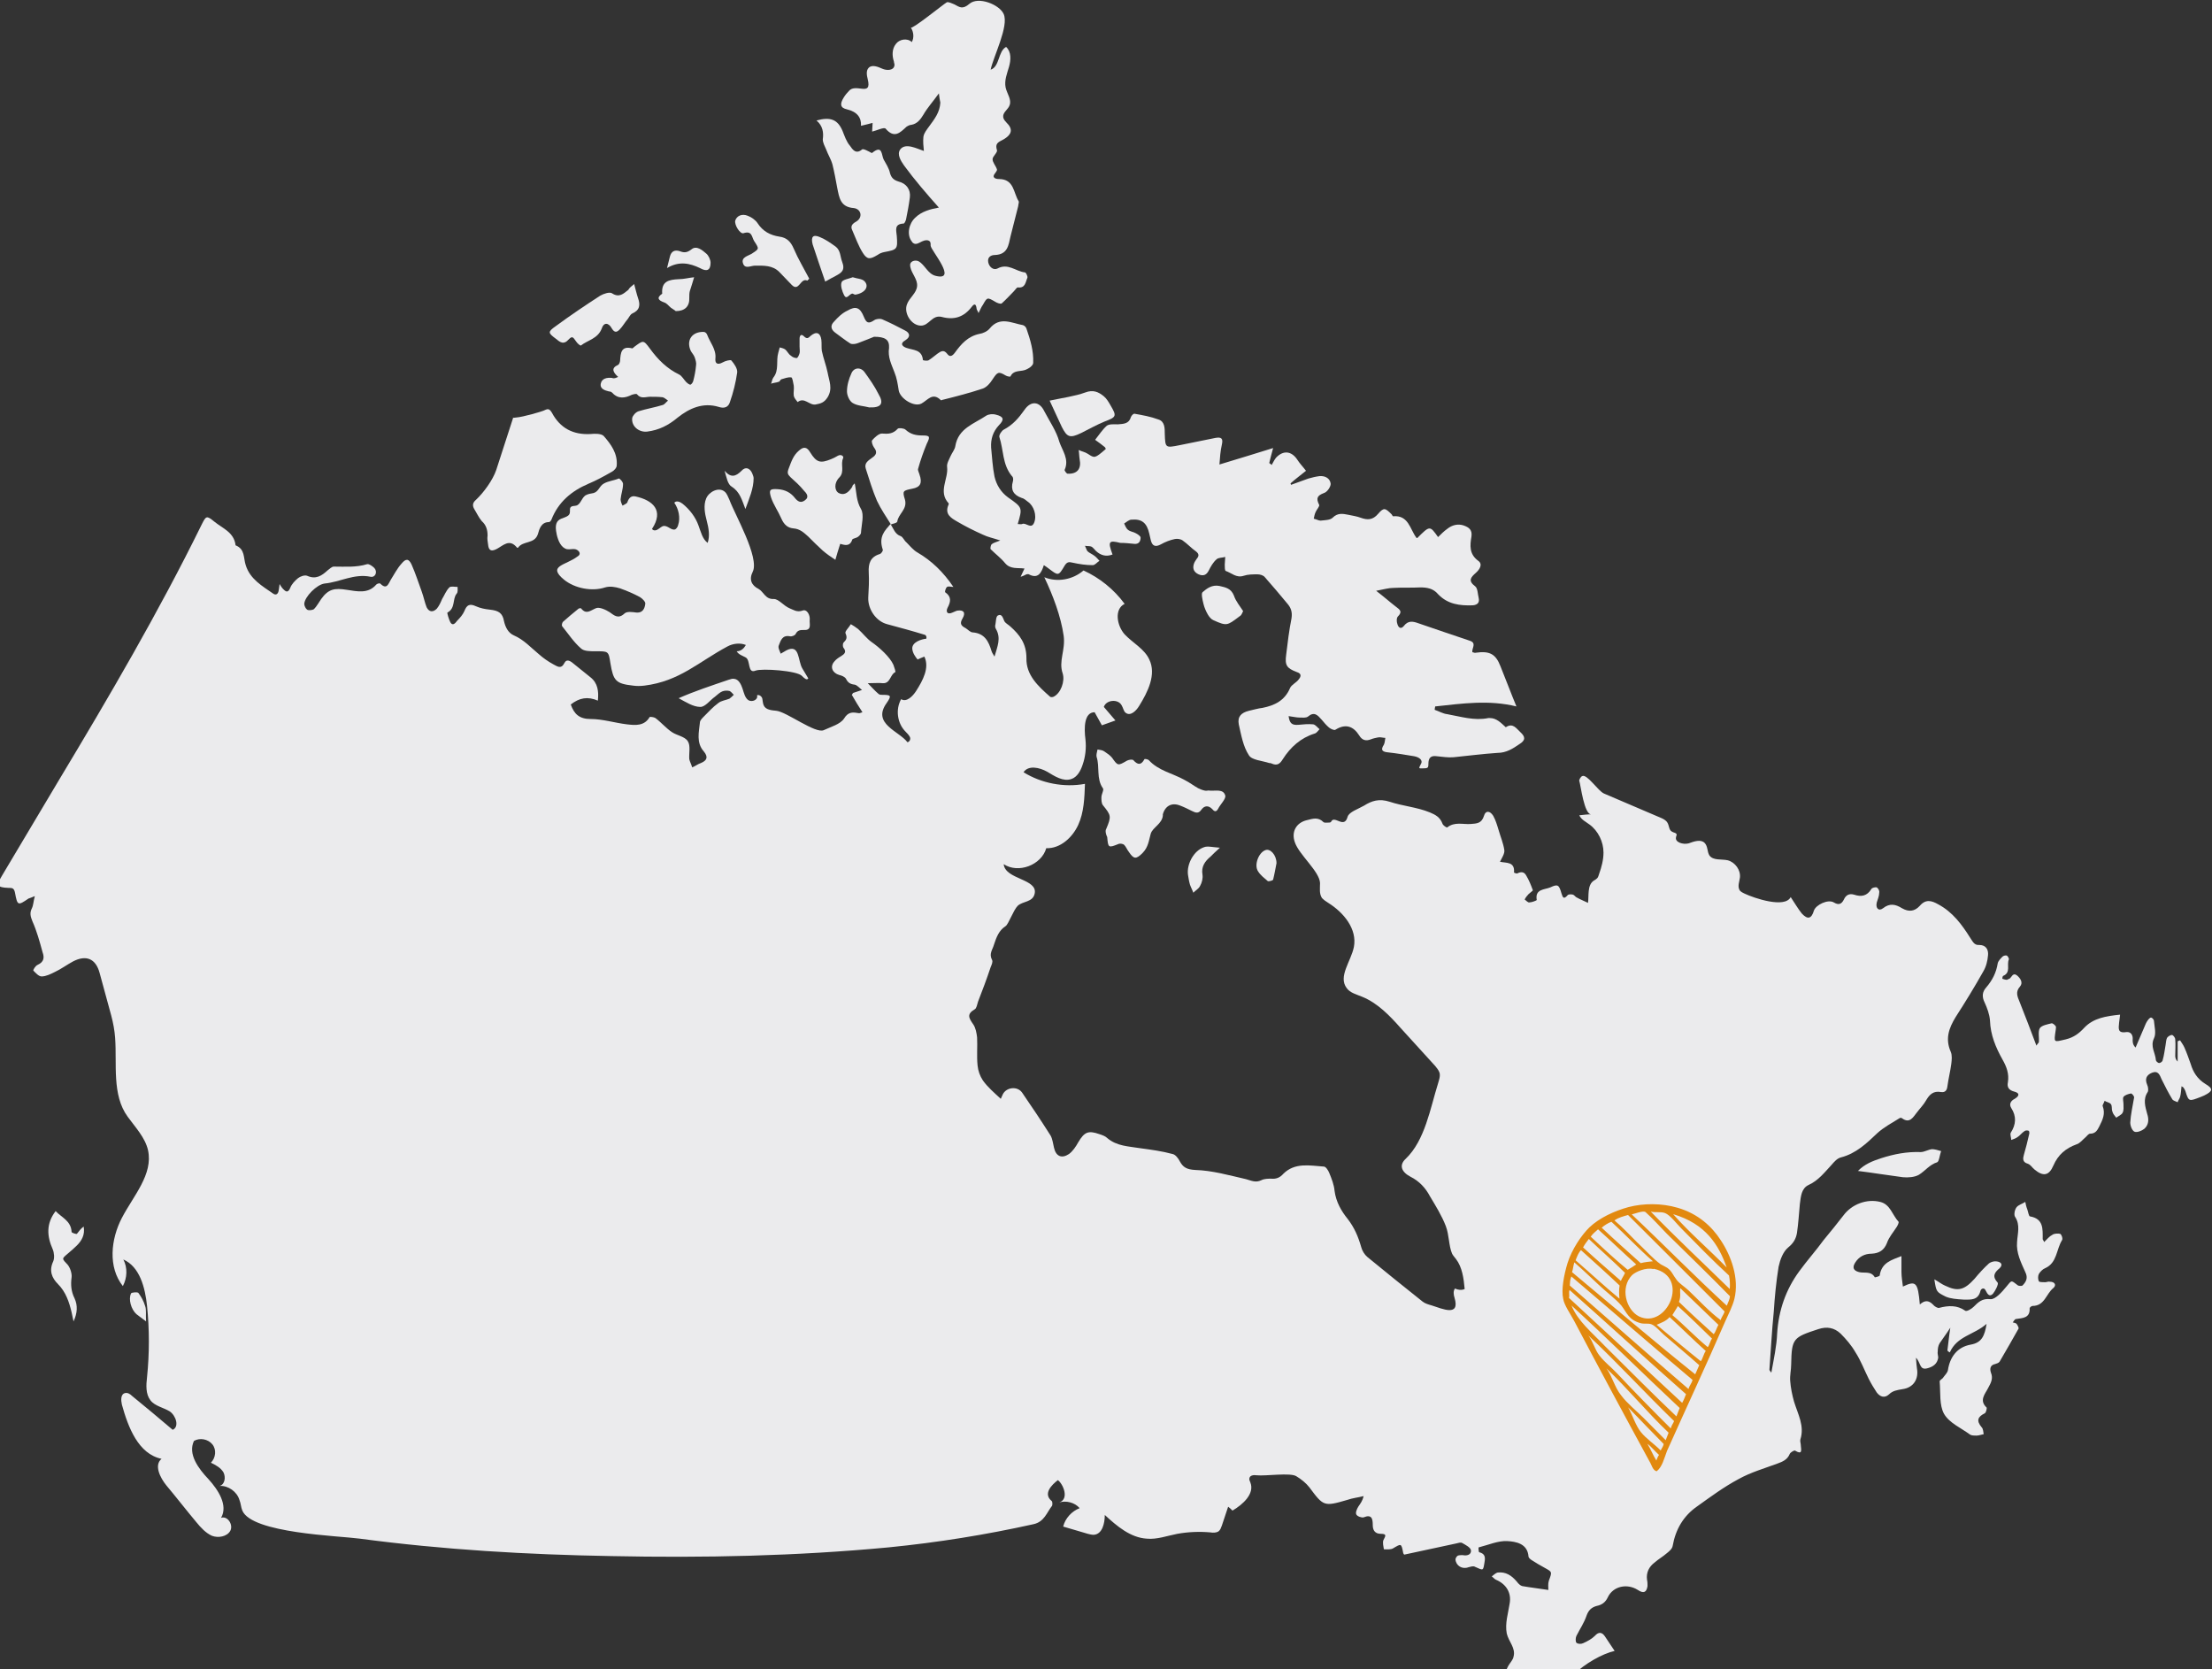 <svg width="603" height="455" viewBox="0 0 603 455" fill="none" xmlns="http://www.w3.org/2000/svg">
<rect x="0" y="0" width="603" height="455" fill="#333333" stroke="none"/>
<g clip-path="url(#clip0_1996_53004)">
<path d="M242.756 142.826C243.547 144.013 243.943 145.596 245.525 146.124C246.184 146.387 246.448 147.31 247.107 147.838C248.03 148.761 248.953 149.948 250.14 150.607C253.964 152.849 257.129 155.883 259.898 159.971C259.239 159.971 258.579 159.707 258.184 159.971C257.788 160.235 257.524 161.29 257.656 161.422C259.37 162.609 259.239 163.927 258.316 165.642C257.788 166.697 258.184 167.62 259.634 166.961C260.03 166.829 260.425 166.565 260.953 166.433C262.667 166.169 263.326 166.961 262.403 168.543C261.612 169.862 261.876 170.521 263.194 171.181C263.854 171.576 264.513 172.368 265.172 172.368C268.469 172.631 269.524 174.873 270.315 177.511C270.447 177.907 270.71 178.302 271.106 178.962C271.897 176.192 272.952 173.95 271.502 171.445C271.238 171.049 271.238 170.521 271.37 170.126C271.502 169.334 271.502 168.016 272.029 167.752C273.084 167.224 273.348 168.279 273.743 169.203C274.007 169.862 274.93 170.258 275.457 170.785C277.963 173.027 279.809 175.401 279.809 179.357C279.677 183.973 282.974 187.006 286.27 189.908C286.402 190.04 286.929 190.04 287.193 189.908C289.171 188.985 290.358 185.688 289.698 183.578C288.512 180.149 290.49 177.247 289.962 173.291C289.171 167.884 287.061 162.345 284.688 157.333C288.248 158.784 292.468 157.993 295.368 155.487C299.72 157.465 303.676 160.63 306.577 164.587C303.676 166.037 304.467 170.521 306.577 172.895C308.818 175.269 311.983 176.852 313.302 179.753C315.279 183.841 312.906 188.589 310.532 192.414C309.741 193.732 308.159 195.315 306.84 194.26C306.313 193.864 306.181 192.941 305.785 192.282C304.862 190.435 301.566 190.699 300.907 192.677C301.961 193.864 303.016 195.183 304.071 196.37C302.885 196.766 301.566 197.293 300.379 197.689C299.72 196.502 299.061 195.315 298.401 194.128C295.5 194.128 295.5 198.48 295.896 201.513C296.16 203.887 295.896 206.261 295.105 208.503C294.577 210.086 293.654 211.8 292.072 212.327C289.83 213.119 287.457 211.536 285.479 210.349C283.369 209.162 280.336 208.503 279.018 210.481C283.897 213.514 290.094 214.701 295.764 213.646C295.632 217.471 295.5 221.427 293.918 224.856C292.336 228.285 289.039 231.318 285.215 231.186C283.897 235.802 277.567 238.176 273.611 235.538C274.007 239.759 282.973 239.495 282.05 243.583C281.523 245.957 278.886 245.561 277.435 246.88C276.249 248.067 274.93 251.892 274.139 252.419C272.293 253.606 271.633 255.452 270.974 257.431C270.579 258.881 269.524 259.936 270.447 261.651C270.71 262.178 270.315 262.97 270.051 263.629C268.996 266.794 267.809 269.959 266.623 272.992C266.359 273.784 266.227 274.839 265.7 275.103C263.458 276.421 264.117 277.476 265.304 279.191C265.963 280.114 266.227 281.565 266.359 282.752C266.491 285.257 266.227 287.895 266.491 290.401C266.623 291.851 267.15 293.302 267.941 294.489C269.26 296.335 270.974 297.786 272.82 299.5C272.952 299.105 273.216 298.709 273.348 298.313C274.271 296.335 277.304 295.94 278.622 297.786C281.259 301.611 283.897 305.567 286.402 309.523C286.929 310.446 287.061 311.765 287.325 312.82C287.852 315.194 289.435 315.854 291.413 314.535C292.468 313.743 293.259 312.557 293.918 311.37C295.632 308.468 296.687 308.073 299.72 309.128C300.511 309.391 301.302 309.655 301.83 310.183C304.467 312.425 307.632 312.425 310.796 312.952C313.697 313.348 316.73 313.743 319.631 314.535C320.422 314.667 321.213 315.722 321.609 316.513C322.532 318.227 323.587 318.755 325.828 318.887C330.443 319.019 335.059 320.338 339.674 321.393C341.124 321.788 342.311 322.448 343.893 321.656C344.684 321.261 345.739 321.261 346.53 321.261C347.849 321.393 348.904 320.997 349.827 319.942C352.992 316.777 357.079 317.7 360.903 317.964C361.431 317.964 362.09 319.019 362.354 319.678C363.013 321.261 363.672 322.975 363.804 324.558C364.2 327.591 365.65 330.097 367.365 332.207C369.211 334.581 370.265 337.086 371.057 339.856C371.32 340.911 371.98 341.966 372.771 342.625C377.782 346.714 382.792 350.802 387.803 354.758C388.462 355.286 389.385 355.55 390.308 355.813C393.209 356.736 398.088 358.979 396.506 353.703C396.242 352.912 396.11 351.857 396.638 351.198C397.429 351.593 398.484 351.725 399.275 351.329C399.011 348.428 398.616 345.395 396.901 343.153C396.506 342.625 396.11 342.23 395.846 341.702C394.923 339.592 395.055 336.559 394.132 334.185C393.077 331.415 391.363 328.646 389.781 326.008C388.594 323.766 386.88 321.92 384.506 320.733C382.001 319.414 381.342 317.568 383.188 315.854C388.462 310.842 389.913 302.006 392.023 295.28C392.286 294.357 392.682 293.302 392.418 292.379C392.154 291.588 391.627 291.06 391.231 290.533C388.067 287.104 385.034 283.675 381.869 280.246C378.836 276.817 375.54 273.388 371.32 271.674C369.738 271.014 368.024 270.619 367.101 269.3C364.727 266.135 368.288 262.046 369.079 258.09C370.002 253.21 366.31 248.726 362.09 246.089C361.431 245.693 360.903 245.298 360.376 244.77C359.585 243.583 359.848 242.132 359.848 240.682C359.717 237.517 354.178 233.033 352.992 229.604C351.937 226.702 353.387 224.197 356.288 223.537C357.871 223.142 359.321 222.614 360.771 224.065C361.035 224.329 361.826 224.197 362.354 224.197C362.618 224.197 362.881 224.065 362.881 223.933C363.804 222.087 366.442 226.043 367.365 222.614C367.76 221.295 370.265 220.504 371.848 219.581C373.958 218.262 375.935 217.603 378.836 218.526C382.397 219.713 386.221 219.977 389.781 221.427C391.363 222.087 392.55 222.746 393.209 224.46C393.341 224.988 394.396 225.647 394.528 225.516C396.506 223.933 398.747 224.724 400.857 224.592C402.571 224.46 403.89 224.46 404.549 222.35C404.945 220.9 406.132 220.9 407.055 222.35C407.714 223.537 408.11 224.856 408.505 226.175C409.033 228.021 409.824 229.868 410.087 231.714C410.219 232.637 409.428 233.824 408.901 234.879C410.483 235.275 412.988 234.747 412.725 237.78C412.725 237.912 413.516 238.176 413.648 238.044C414.703 237.517 415.494 237.648 416.021 238.572C416.812 239.89 417.34 241.209 417.867 242.66C417.867 242.792 417.076 243.319 416.68 243.715C416.285 244.111 415.889 244.638 415.626 245.166C416.021 245.429 416.549 246.089 416.944 245.957C417.604 245.957 418.922 245.429 418.922 245.298C418.395 242.264 421.032 242.528 422.614 241.869C424.592 240.946 424.988 241.077 425.647 243.451C426.043 244.77 426.306 245.166 427.361 243.979C427.625 243.715 428.284 243.715 428.812 243.847C429.207 243.979 429.471 244.506 429.867 244.638C430.79 245.166 431.844 245.561 432.899 246.089C433.163 244.243 432.636 241.209 434.482 240.022C434.745 239.89 435.141 239.627 435.405 239.363C435.668 239.099 435.8 238.572 435.932 238.176C436.592 236.33 437.119 234.351 437.119 232.373C437.119 229.472 435.668 226.439 433.295 224.724C432.24 223.933 431.053 223.405 430.526 222.218C431.581 222.087 432.768 221.955 433.822 221.955C431.844 222.087 430.921 214.042 430.526 212.855C430.394 212.591 430.921 211.668 431.317 211.536C432.636 210.877 435.668 215.624 437.251 216.284C442.393 218.526 447.536 220.636 452.679 222.878C453.338 223.142 454.129 223.537 454.525 224.197C455.052 224.988 454.92 226.307 455.843 226.702C456.239 226.966 456.898 226.966 457.03 227.362C457.162 227.626 456.898 227.889 456.898 228.153C456.502 229.604 458.876 230.263 460.326 229.868C461.777 229.34 463.623 228.681 464.678 229.736C465.601 230.659 465.337 232.11 465.996 233.165C467.051 234.615 469.293 234.088 471.007 234.483C472.985 235.011 474.567 237.121 474.304 239.231C474.172 240.286 473.644 241.473 474.172 242.528C474.436 243.056 475.095 243.319 475.622 243.583C478.128 244.77 486.567 247.671 488.149 244.506C489.204 246.089 490.127 247.671 491.182 248.99C492.764 250.705 493.819 250.441 494.478 248.199C495.006 246.616 498.302 245.034 499.885 245.957C501.203 246.748 501.995 246.484 502.654 245.166C503.181 243.979 504.104 243.451 505.423 243.847C507.401 244.506 508.983 244.243 510.17 242.264C510.302 242.001 511.225 241.737 511.62 241.869C512.016 242.132 512.412 242.792 512.28 243.319C512.28 244.243 511.884 245.034 511.62 245.957C511.225 247.54 512.148 248.463 513.335 247.54C515.181 246.089 516.763 246.484 518.477 247.54C520.323 248.595 521.905 248.463 523.356 246.88C524.938 245.034 526.521 245.429 528.367 246.484C532.323 248.595 534.828 252.023 537.069 255.584C537.729 256.507 538.124 257.694 539.575 257.562C541.421 257.562 542.08 258.881 541.948 260.332C541.817 261.914 541.421 263.497 540.63 264.816C538.256 269.036 535.751 273.124 533.114 277.213C531.268 280.246 530.213 283.147 531.795 286.708C532.191 287.631 532.059 288.95 531.927 290.005C531.663 291.983 531.136 294.093 530.872 296.072C530.74 297.258 530.213 297.786 529.158 297.654C527.048 297.258 525.993 298.313 525.07 299.896C524.411 301.083 523.356 302.138 522.565 303.193C521.51 304.512 520.587 306.358 518.477 304.776C518.345 304.644 517.95 304.644 517.818 304.776C515.708 306.094 513.466 307.281 511.752 308.864C508.851 311.633 505.95 314.403 501.863 315.458C500.808 315.722 500.017 316.645 499.225 317.568C497.379 319.546 495.665 321.788 493.028 322.975C491.05 323.898 490.918 326.14 490.654 328.118C490.391 330.756 490.259 333.394 489.863 336.031C489.6 337.614 488.94 338.801 487.49 339.988C486.039 341.175 485.248 343.417 484.853 345.263C484.193 349.351 483.798 353.44 483.534 357.528C483.007 362.803 482.743 368.078 482.347 373.353C482.347 373.485 482.611 373.749 482.875 374.145C483.534 370.452 484.325 366.891 484.457 363.462C484.853 357.132 486.831 351.461 490.523 346.45C492.632 343.548 495.006 340.911 497.116 338.009C498.962 335.768 500.808 333.526 502.522 331.284C504.764 328.25 508.851 326.668 512.543 327.591C515.312 328.25 515.84 331.152 517.554 332.998C517.686 333.262 517.29 334.053 517.027 334.449C516.104 335.899 514.917 337.218 514.389 338.801C513.598 340.779 512.28 341.57 510.302 341.702C508.324 341.702 506.741 342.493 505.687 344.208C504.895 345.527 505.291 346.318 506.741 346.714C508.192 347.109 510.038 346.318 511.093 348.164C511.093 348.164 512.412 347.901 512.412 347.637C512.939 344.076 515.708 343.417 518.345 342.362C518.345 343.812 518.345 345.263 518.345 346.714C518.345 348.032 518.609 349.483 518.741 350.67C522.301 348.956 522.829 349.483 523.356 355.55C524.675 354.363 525.729 354.363 526.916 355.55C527.312 356.077 528.235 356.605 528.63 356.473C531.136 355.813 533.509 355.681 535.751 357.264C536.146 357.528 537.465 356.737 537.993 356.209C539.311 354.89 540.366 353.835 542.608 354.099C543.926 354.231 545.772 352.121 546.959 350.67C548.41 348.956 548.146 348.824 549.992 350.274C550.256 350.538 551.047 350.538 551.31 350.406C552.365 349.351 552.893 348.296 552.102 346.714C550.915 344.076 549.596 341.438 549.86 338.537C549.992 336.163 550.783 333.921 549.333 331.679C548.937 331.152 549.201 329.701 549.728 329.042C550.256 328.382 551.311 328.118 552.102 327.591C552.234 328.25 552.365 328.91 552.629 329.569C552.893 330.229 553.025 331.547 553.42 331.547C557.112 332.207 556.849 334.976 556.849 337.746C556.849 337.878 557.112 338.141 557.244 338.537C558.035 337.746 558.695 336.954 559.486 336.559C560.013 336.163 561.068 336.163 561.596 336.295C561.991 336.427 562.387 337.614 562.123 338.009C560.541 340.515 560.804 344.208 557.508 345.659C556.849 345.922 556.189 346.582 555.794 347.241C555.53 347.769 555.53 348.692 555.794 349.219C555.926 349.483 556.849 349.483 557.508 349.483C557.904 349.483 558.431 349.219 558.827 349.351C560.145 349.351 560.673 350.274 559.75 351.066C557.772 352.648 557.376 355.945 554.08 355.945C553.816 355.945 553.288 356.341 553.288 356.605C553.42 359.242 551.442 359.242 549.596 359.506C549.201 359.506 548.937 360.165 548.673 360.429C549.069 360.561 549.464 360.561 549.728 360.825C549.992 361.22 550.387 361.88 550.256 362.144C548.541 365.177 546.827 368.21 545.113 371.111C544.849 371.507 544.322 371.639 543.926 371.771C542.608 372.035 542.344 372.958 542.74 374.145C543.399 375.727 542.74 376.914 541.948 378.365C541.157 379.947 539.443 381.662 541.553 383.64C541.685 383.772 541.421 385.091 541.025 385.223C539.179 386.146 538.652 387.201 540.234 389.047C540.63 389.443 540.63 390.234 540.762 390.894C540.102 391.025 539.443 391.289 538.784 391.289C538.256 391.289 537.465 391.289 537.069 391.025C534.564 389.179 531.399 387.86 529.949 385.355C528.63 382.981 529.026 379.552 528.762 376.519C528.762 376.123 529.553 375.859 529.817 375.332C530.213 374.804 530.872 374.145 531.004 373.485C531.531 369.925 533.509 367.155 537.201 366.496C540.234 365.968 541.025 364.122 541.553 360.825C538.124 363.858 533.509 364.122 531.531 368.606C531.268 368.474 531.004 368.342 530.872 368.078C531.136 366.232 531.268 364.386 531.663 361.88C530.476 363.726 529.553 364.913 528.762 366.1C528.367 366.759 528.235 367.551 528.235 368.342C528.103 368.869 528.367 369.529 528.367 370.056C528.103 371.771 526.916 372.562 525.334 372.958C523.224 373.485 523.62 371.375 522.301 370.056C522.433 371.507 522.433 372.167 522.565 372.958C523.092 375.859 521.642 378.233 518.609 378.629C517.158 378.892 515.972 379.024 514.917 380.079C513.73 381.134 512.543 380.739 511.62 379.552C510.829 378.365 510.038 377.046 509.379 375.727C508.192 373.353 507.269 370.848 505.818 368.606C504.764 366.759 503.313 365.045 501.731 363.462C500.017 361.88 498.039 361.484 495.665 362.276C488.808 364.517 488.413 364.781 488.281 371.903C488.281 373.353 487.885 374.936 488.017 376.387C488.149 378.233 488.545 380.211 489.072 382.058C490.127 385.486 491.973 388.652 490.786 392.344C490.654 392.872 490.918 393.399 490.918 394.059C491.05 395.377 491.314 396.564 489.336 395.377C489.072 395.246 488.017 395.905 487.885 396.301C487.226 397.883 485.907 398.411 484.457 398.938C480.897 400.257 477.205 401.312 473.908 403.158C469.952 405.269 466.392 407.906 462.7 410.544C458.876 413.181 456.766 416.874 455.975 421.358C455.843 422.149 455.052 422.809 454.393 423.336C453.338 424.259 452.151 424.919 451.096 425.842C449.514 427.029 448.723 428.611 448.986 430.59C449.118 431.117 449.118 431.776 449.118 432.304C448.855 434.018 448.063 434.414 446.481 433.359C443.58 431.513 439.756 432.304 438.306 435.337C437.646 436.788 436.592 437.447 435.273 437.711C433.822 438.107 433.031 438.898 432.504 440.349C431.844 442.327 430.658 444.041 429.735 445.888C429.471 446.415 429.471 447.47 429.735 447.734C430.13 448.13 431.053 448.13 431.581 447.866C432.767 447.338 433.954 446.679 434.745 445.888C435.8 444.701 436.723 444.833 437.515 446.02C438.438 447.338 439.229 448.657 440.152 449.976C436.723 450.767 432.108 453.405 428.944 456.438C429.339 456.702 429.735 456.834 430.13 457.098C430.658 457.493 431.317 457.889 431.844 458.284C431.185 458.68 430.526 459.208 429.735 459.339C427.757 459.471 425.779 459.471 423.933 459.339C422.614 459.208 421.823 459.735 421.164 460.79C420.241 462.241 419.054 463.428 417.999 464.878C417.34 465.802 417.076 466.593 415.362 466.461C413.648 466.329 413.252 467.78 414.703 469.23C415.494 470.154 415.362 470.549 414.439 471.077C412.197 472.396 409.956 471.209 407.714 470.945C407.45 470.945 407.187 469.89 407.318 469.494C407.582 468.835 408.11 468.175 408.637 467.78C409.56 467.252 410.747 466.989 411.538 466.329C412.065 465.934 412.065 465.01 411.011 464.878C407.187 464.747 410.087 455.515 411.406 453.669C411.802 453.009 412.461 452.35 412.593 451.559C413.252 449.185 411.274 447.47 410.747 445.228C410.219 442.459 411.142 439.689 411.538 437.052C412.065 434.15 410.615 431.776 407.846 430.59C407.45 430.458 407.055 429.93 406.659 429.666C407.187 429.271 407.714 428.743 408.241 428.611C410.483 428.348 412.065 429.403 413.516 431.117C413.911 431.645 414.439 432.172 414.966 432.304C417.208 432.7 419.581 432.963 422.087 433.359C422.087 432.7 421.955 431.645 422.219 430.853C423.142 428.348 423.142 428.479 421.032 427.293C419.845 426.633 418.658 425.974 417.472 425.182C417.076 424.919 416.68 424.523 416.68 424.259C416.417 420.699 413.252 420.171 410.879 420.039C408.373 419.907 405.736 421.094 403.099 421.754C402.967 421.754 403.099 423.072 403.231 423.072C404.813 423.468 404.945 424.391 404.681 425.842C404.286 428.216 404.417 428.084 402.044 427.029C401.648 426.765 400.857 427.029 400.33 427.161C398.616 427.82 396.901 426.765 396.769 425.051C396.769 424.655 397.165 424.127 397.429 423.996C397.824 423.864 398.352 423.864 398.747 423.864C399.934 424.127 401.121 423.732 400.989 422.545C400.857 421.754 399.539 421.094 398.616 420.567C398.22 420.303 397.429 420.567 396.901 420.699C392.154 421.754 387.539 422.677 382.792 423.732C382.792 423.732 382.66 423.6 382.529 423.336C382.001 420.567 382.001 420.699 379.759 422.017C379.1 422.413 378.045 422.281 377.254 422.281C377.122 421.49 376.859 420.435 377.122 419.775C377.65 418.72 378.177 418.061 376.463 418.061C374.749 418.061 374.221 417.006 374.221 415.687C374.221 413.973 373.958 412.654 371.716 413.577C371.188 413.709 370.002 413.313 369.738 412.786C369.474 412.258 369.87 411.335 370.265 410.676C370.793 409.884 371.452 409.093 371.716 407.774C370.265 408.17 368.683 408.302 367.233 408.829C360.903 410.676 360.771 410.544 356.948 405.4C356.024 404.213 354.706 403.158 353.387 402.367C351.805 401.312 344.948 402.367 342.575 402.103C341.783 401.971 340.729 402.103 340.597 402.895C340.465 403.29 340.729 403.686 340.86 404.082C342.047 407.115 338.883 410.016 335.982 411.731C335.586 411.335 335.19 410.939 334.795 410.676C334.267 412.39 333.608 414.104 333.081 415.819C332.817 416.478 332.685 417.006 332.158 417.401C331.498 417.797 330.707 417.797 329.916 417.665C326.883 417.402 323.85 417.533 320.949 418.061C318.18 418.588 315.411 419.643 312.642 419.38C308.159 419.116 304.467 415.951 301.17 412.918C301.17 415.16 300.511 418.193 298.138 418.325C297.61 418.325 297.083 418.193 296.555 418.061C294.314 417.401 292.072 416.742 289.83 416.083C290.358 413.841 292.204 411.863 294.314 411.071C292.995 409.489 290.621 408.961 288.775 409.489C291.544 408.566 289.83 404.477 288.38 403.422C286.666 404.741 284.292 407.115 286.666 409.093C286.929 409.225 286.929 410.148 286.797 410.412C285.347 412.258 284.688 414.764 281.787 415.423C268.733 418.325 255.546 420.435 242.228 421.754C217.043 424.127 191.858 424.655 166.672 424.127C143.728 423.732 120.916 422.413 98.105 419.38C92.303 418.588 68.7 417.929 66.062 411.731C65.667 410.807 65.667 409.752 65.271 408.829C64.612 406.587 62.238 404.873 59.865 405.005C61.315 404.609 61.579 402.631 60.92 401.312C60.129 399.993 58.81 399.334 57.491 398.674C58.81 397.356 59.074 395.114 57.887 393.663C56.7 392.212 54.459 391.817 52.876 392.74C51.162 396.301 54.063 400.257 56.832 403.158C59.469 406.06 62.238 410.28 60.26 413.709C61.975 413.049 63.689 415.555 62.766 417.27C61.843 418.852 59.469 419.248 57.755 418.588C56.041 417.797 54.722 416.346 53.535 414.896C50.766 411.599 48.129 408.17 45.36 404.873C43.646 402.763 41.932 399.334 44.041 397.619C37.712 396.301 34.943 389.047 33.229 382.849C32.965 381.662 32.833 379.947 34.152 379.684C34.811 379.552 35.471 379.947 35.998 380.475C39.69 383.508 43.382 386.541 47.074 389.707C48.92 388.915 47.997 385.882 46.283 384.695C44.569 383.64 42.196 383.244 41.009 381.662C39.69 379.947 39.822 377.574 40.086 375.332C40.745 368.87 40.745 362.407 40.086 355.945C39.558 350.934 38.108 345.263 33.624 343.285C34.811 345.527 34.679 348.296 33.493 350.538C29.405 345.395 30.196 337.746 33.229 331.943C36.394 325.876 41.8 320.074 40.349 313.48C39.558 310.051 36.921 307.281 34.811 304.38C30.46 298.445 31.91 290.005 31.383 282.883C31.251 280.905 30.855 278.795 30.328 276.817C29.273 272.861 28.218 269.036 27.163 265.212C26.108 261.255 23.471 260.2 19.911 262.046C18.197 262.97 16.614 264.156 14.9 264.948C13.845 265.475 12.527 266.135 11.34 266.135C10.549 266.135 9.758 265.212 9.098 264.552C8.967 264.42 9.626 263.233 10.285 262.97C11.999 262.178 12.131 260.991 11.604 259.541C10.813 256.639 10.021 253.738 8.835 251.1C8.307 249.781 8.044 248.858 8.703 247.54C9.098 246.748 9.098 245.693 9.494 244.243C8.571 244.638 8.175 244.77 7.78 244.902C4.879 246.88 4.747 246.88 4.088 243.319C3.824 242.001 3.297 242.001 2.242 242.001C-0.791 241.869 -1.055 241.341 0.527 238.704C5.67 229.999 10.944 221.295 16.087 212.591C29.801 189.776 43.25 166.829 54.986 142.958C56.173 140.585 56.305 140.453 58.414 142.167C60.656 144.013 63.821 145.068 64.216 148.629C66.853 149.684 66.326 152.058 66.985 154.036C68.172 157.861 71.469 159.707 74.501 161.817C75.293 162.345 75.82 161.817 75.952 161.026C76.084 160.498 76.084 159.971 76.216 159.18C76.611 159.839 76.875 160.235 77.139 160.498C77.798 161.158 78.457 161.817 79.117 160.235C79.512 159.18 80.435 158.256 81.226 157.597C81.886 157.07 83.072 156.674 83.732 156.938C86.105 157.993 87.688 156.938 89.27 155.487C89.797 155.091 90.457 154.432 90.984 154.432C94.017 154.432 97.05 154.696 100.082 153.773C100.61 153.641 101.533 154.3 102.06 154.828C102.983 155.883 102.324 157.465 101.005 157.201C96.522 156.278 92.698 158.652 88.479 159.048C86.369 159.312 83.072 162.609 82.941 164.587C82.941 165.114 83.336 165.906 83.732 166.169C84.127 166.433 85.182 166.301 85.578 166.037C86.369 165.246 86.896 164.191 87.556 163.268C89.534 160.498 91.248 160.235 94.544 160.762C97.313 161.158 100.346 161.949 102.588 159.312C102.852 159.048 103.511 158.916 103.643 159.048C105.489 160.894 105.884 159.048 106.544 157.993C107.467 156.542 108.258 154.959 109.445 153.641C110.631 152.19 111.422 152.19 112.214 153.904C113.269 156.278 114.06 158.784 114.983 161.29C115.51 162.74 115.774 164.191 116.301 165.51C116.961 166.829 118.016 166.961 119.07 165.906C119.73 165.114 120.125 164.191 120.521 163.268C121.18 162.213 121.576 161.026 122.499 160.103C122.894 159.707 123.949 159.971 124.74 159.971C124.74 160.63 124.872 161.422 124.477 161.817C123.29 163.268 124.213 165.774 121.971 166.961C121.839 167.092 122.367 168.807 122.762 169.598C123.422 170.785 124.213 169.73 124.609 169.203C125.4 168.411 126.191 167.488 126.586 166.565C127.246 164.851 128.037 164.455 129.751 165.246C130.938 165.774 132.256 166.037 133.575 166.169C135.949 166.433 137.003 167.092 137.399 169.334C137.795 171.049 138.586 172.5 140.036 173.159C142.805 174.346 144.651 176.456 146.893 178.302C148.08 179.357 149.398 180.281 150.849 181.072C151.904 181.599 152.959 182.522 153.882 180.676C154.409 179.621 155.332 180.017 156.255 180.808C157.838 182.127 159.42 183.314 161.002 184.633C162.98 186.215 163.244 188.457 162.98 190.963C160.211 189.776 157.969 190.172 155.596 192.018C156.519 194.655 157.969 195.974 161.002 195.974C164.299 195.974 167.595 197.029 170.892 197.425C173.133 197.689 175.639 197.952 177.089 195.447C177.221 195.315 178.276 195.447 178.672 195.711C180.254 196.897 181.572 198.48 183.155 199.535C184.473 200.458 186.715 200.722 187.506 202.041C188.297 203.228 187.77 205.338 187.902 206.92C188.034 207.58 188.429 208.239 188.693 209.162C189.616 208.767 190.275 208.239 191.066 207.975C192.649 207.316 193.176 206.393 191.858 204.81C189.748 202.436 190.539 199.535 190.803 196.897C190.803 196.37 191.462 195.711 191.858 195.315C193.176 193.996 194.363 192.677 195.813 191.622C196.605 190.963 197.923 190.831 198.846 190.435C199.242 190.172 199.637 189.776 200.033 189.38C199.637 188.985 199.242 188.457 198.846 188.325C198.187 188.193 197.528 188.193 196.868 188.457C196.209 188.721 195.55 189.38 194.89 189.908C193.572 190.831 192.253 192.677 190.935 192.677C188.957 192.677 186.979 191.358 185.001 190.303C189.484 188.325 193.967 186.875 198.583 185.292C199.11 185.16 199.637 184.896 200.165 185.028C201.352 185.16 202.011 186.479 202.406 187.666C202.802 188.853 203.066 190.172 203.989 190.831C205.044 191.49 206.758 190.699 206.362 189.512C206.89 189.248 207.681 189.776 207.813 190.435C207.945 191.095 207.945 191.754 208.208 192.282C208.736 193.469 210.318 193.6 211.637 193.732C214.406 193.996 222.317 200.063 224.559 199.008C226.537 198.084 229.042 197.425 230.097 195.842C231.284 193.864 232.603 194.128 234.185 194.392C234.449 194.392 234.581 194.26 235.108 194.128C234.053 192.545 233.13 190.963 232.207 189.38C232.471 189.117 232.471 188.853 232.603 188.853C233.394 188.589 234.185 188.325 234.976 188.061C234.317 187.534 233.658 186.743 232.998 186.611C231.811 186.479 231.152 186.083 230.625 185.028C230.361 184.501 229.438 184.105 228.779 183.973C226.933 183.446 226.141 181.731 227.46 180.281C227.988 179.621 228.647 179.225 229.306 178.83C230.097 178.302 230.888 177.775 229.965 176.588C229.702 176.324 229.702 175.401 229.965 175.137C230.757 174.346 231.02 173.818 230.493 172.631C230.229 172.104 231.416 171.049 231.943 170.126C232.603 170.521 233.262 170.917 233.921 171.445C235.24 172.631 236.295 174.082 237.613 175.005C239.723 176.456 242.624 179.094 243.547 181.204C243.811 181.863 244.206 183.182 244.075 183.182C242.624 183.841 242.756 186.347 240.646 186.215C239.591 186.083 238.405 186.215 236.558 186.215C237.745 187.402 238.536 188.325 239.328 188.985C239.591 189.248 239.855 189.38 240.251 189.38C242.888 189.38 243.152 189.512 241.701 191.622C237.613 197.293 245.129 199.271 247.371 202.305C248.03 202.173 248.294 201.381 248.03 200.854C247.767 200.326 247.239 199.799 246.844 199.403C244.602 197.161 244.075 193.337 245.657 190.567C247.107 191.49 248.822 189.776 249.745 188.325C251.591 185.424 253.437 181.995 251.986 178.962C251.327 179.225 250.668 179.489 250.14 179.753C249.481 178.962 248.822 178.039 248.69 176.852C248.558 175.005 251.195 174.214 252.514 174.082C252.646 173.687 252.514 173.159 252.118 173.027C248.69 171.972 245.261 171.049 241.833 170.126C238.8 169.334 236.558 166.037 236.69 162.872C236.822 160.63 236.954 158.257 236.822 156.015C236.69 153.641 237.218 151.794 239.855 151.003C240.251 150.871 240.778 150.08 240.646 149.816C239.459 146.255 241.174 144.673 242.756 142.826Z" fill="#EBEBED"/>
<path d="M303.28 151.135C301.566 151.794 300.115 151.399 298.797 150.212C298.401 149.816 298.006 149.289 297.61 149.025C297.083 148.761 296.423 148.893 295.764 148.761C296.028 149.289 296.16 149.816 296.423 150.212C296.951 150.739 297.742 151.003 298.401 151.531C298.929 151.926 299.324 152.454 299.72 152.85C299.061 153.245 298.533 154.036 297.874 154.036C296.028 154.036 294.314 153.773 292.468 153.377C291.413 153.113 290.885 153.113 290.226 154.168C288.512 157.07 288.512 156.938 285.874 154.96C285.479 154.696 285.215 154.432 284.556 154.036C283.897 156.147 282.974 157.861 280.468 156.542C280.336 156.41 279.941 156.542 279.809 156.542C279.281 156.806 278.754 157.07 278.227 157.202C278.49 156.542 278.886 155.883 279.281 154.96C277.435 154.696 275.457 155.223 274.007 153.509C272.82 152.058 271.37 151.003 270.051 149.684C269.919 149.552 270.051 148.629 270.315 148.366C270.71 147.97 271.37 147.838 272.688 147.311C270.71 146.651 269.26 146.387 267.941 145.728C265.568 144.673 263.194 143.486 260.953 142.167C259.37 141.244 257.393 140.189 258.579 137.551C258.579 137.42 258.711 137.288 258.579 137.156C255.678 133.991 258.579 130.562 258.184 127.265C258.052 126.342 258.711 125.287 259.107 124.363C259.502 123.44 260.293 122.517 260.425 121.594C261.216 116.714 265.568 115.527 268.864 113.285C269.524 112.89 270.579 112.758 271.502 113.022C273.611 113.549 273.875 114.34 272.293 115.923C270.71 117.637 270.051 119.616 270.183 121.989C270.447 124.627 270.579 127.265 271.106 129.902C271.633 132.144 272.82 134.122 274.798 135.573C278.754 138.343 278.754 138.343 277.435 142.827C277.831 142.827 278.358 142.958 278.622 142.827C279.677 142.299 281.127 144.409 281.919 142.431C282.71 140.453 281.787 137.815 280.204 136.76C279.677 136.364 279.15 135.837 278.49 135.705C276.249 134.914 275.457 133.463 276.117 131.221C276.249 130.825 276.249 130.034 275.853 129.77C273.216 126.605 273.611 122.649 272.425 119.088C272.293 118.561 273.084 117.374 273.611 117.11C276.117 115.791 277.699 113.945 279.281 111.703C280.996 109.197 283.369 109.329 284.688 112.098C286.138 114.868 287.984 117.506 288.775 120.407C289.567 122.781 291.544 125.155 290.226 128.056C290.094 128.188 290.753 129.111 291.017 129.111C293.654 129.243 294.841 127.792 294.314 125.155C294.182 124.363 294.182 123.44 294.05 122.649C294.841 123.045 295.764 123.176 296.555 123.704C298.401 124.891 298.401 125.023 301.434 122.385C301.434 122.253 301.302 121.989 301.17 121.858C300.379 121.198 299.456 120.539 298.533 119.879C299.588 118.561 300.511 117.11 301.698 116.055C302.357 115.527 303.676 115.659 304.731 115.659C306.313 115.527 307.763 115.527 308.291 113.681C308.423 113.285 308.95 112.758 309.214 112.758C311.455 113.153 313.697 113.549 315.807 114.34C317.521 114.868 317.521 116.714 317.521 118.165C317.653 122.121 317.653 122.121 321.609 121.33C324.905 120.671 328.202 120.011 331.366 119.352C332.949 119.088 333.476 119.484 333.081 121.198C332.685 122.913 332.553 124.759 332.421 126.605C337.3 125.155 341.915 123.704 347.058 122.121C346.531 123.968 346.267 125.155 346.003 126.21C346.267 126.342 346.53 126.605 346.662 126.737C347.058 126.078 347.322 125.418 347.849 124.759C349.827 122.649 352.069 122.913 353.651 125.286C354.31 126.342 355.233 127.265 356.024 128.32C354.574 129.507 353.124 130.562 351.805 131.749C351.805 131.881 351.937 132.012 351.937 132.144C353.519 131.617 355.101 130.957 356.684 130.43C357.607 130.166 358.662 129.902 359.717 129.77C361.299 129.639 362.618 130.43 362.749 131.881C362.749 132.672 361.826 134.122 360.903 134.386C359.189 135.046 358.662 135.705 359.585 137.551C359.848 137.947 358.925 138.87 358.662 139.53C358.398 140.057 358.266 140.717 358.134 141.376C358.794 141.508 359.453 141.903 359.98 141.903C361.167 141.772 362.618 141.772 363.277 141.112C364.727 139.661 366.178 140.057 367.628 140.321C368.815 140.585 369.87 140.717 370.925 141.112C372.771 141.772 374.221 141.772 375.672 140.057C377.254 138.211 377.65 138.475 379.364 140.189C379.496 140.321 379.628 140.717 379.759 140.717C383.979 140.321 384.375 144.277 386.089 146.519C386.089 146.651 386.352 146.651 386.352 146.651C389.781 143.222 389.781 143.222 392.022 146.387C392.814 145.596 393.605 144.805 394.528 144.145C395.846 143.09 397.429 142.695 399.011 143.222C400.462 143.75 401.385 144.409 401.121 146.255C400.725 148.629 400.462 151.003 402.967 152.85C404.286 153.773 403.363 155.223 402.308 156.147C400.989 157.333 400.066 158.257 402.176 159.839C402.835 160.367 402.835 161.949 403.099 163.004C403.363 164.191 402.835 164.851 401.516 164.983C397.956 165.114 394.66 164.719 392.022 161.949C390.704 160.367 388.99 160.103 387.144 160.103C384.77 160.235 382.265 160.103 379.891 160.235C378.573 160.235 377.254 160.63 375.144 161.026C377.386 162.741 378.836 164.059 380.551 165.378C381.606 166.169 382.397 166.697 381.078 168.016C380.682 168.411 380.682 169.466 380.946 170.126C381.21 171.049 381.869 171.577 382.66 170.653C383.847 169.071 385.166 169.335 386.616 169.862C391.231 171.445 395.846 173.027 400.593 174.61C402.703 175.269 401.121 176.72 401.385 177.775C401.648 177.775 402.044 178.039 402.308 177.907C406 177.379 407.714 178.171 409.033 181.599C410.483 185.16 411.802 188.721 413.384 192.546C405.868 190.699 398.616 191.754 391.231 192.546C391.231 192.809 391.099 193.073 391.099 193.469C392.286 193.864 393.341 194.524 394.528 194.656C398.22 195.315 401.912 196.502 405.736 195.711C405.868 195.711 406 195.711 406.132 195.711C407.978 195.711 409.164 197.029 410.483 198.216C412.461 196.898 413.384 198.612 414.439 199.535C415.889 200.854 415.889 201.777 414.175 202.832C412.461 204.019 410.615 205.206 408.241 205.206C404.286 205.47 400.198 205.997 396.242 206.393C394.792 206.525 393.209 206.261 391.759 206.129C390.045 205.865 389.385 206.525 389.385 208.239C389.385 209.294 389.253 209.426 387.803 209.426C386.88 209.426 386.616 209.558 387.276 208.371C388.067 207.184 386.88 206.393 385.561 206.129C383.188 205.734 380.814 205.338 378.441 205.074C376.99 204.942 376.199 204.547 377.254 202.964C377.518 202.437 377.518 201.777 377.65 201.118C376.99 201.118 376.331 200.854 375.672 200.986C375.012 201.118 374.353 201.25 373.694 201.513C372.375 202.041 371.32 201.777 370.529 200.458C368.947 197.953 366.837 197.161 364.068 198.876C363.804 199.14 362.881 198.744 362.354 198.348C361.563 197.689 360.903 196.898 360.244 196.106C359.189 194.919 358.266 193.864 356.552 195.315C356.024 195.711 355.101 195.579 354.31 195.579C353.387 195.579 352.332 195.315 351.277 195.183C351.541 197.161 352.201 197.689 353.915 197.557C355.233 197.425 356.684 197.293 358.002 197.425C358.662 197.557 359.189 198.348 359.717 198.744C359.321 199.14 358.925 199.799 358.398 199.931C354.574 201.118 351.805 203.623 349.695 206.92C348.904 208.239 348.113 208.767 346.662 208.107C346.399 207.976 346.267 207.976 346.003 207.976C344.025 207.316 341.256 207.184 340.465 205.865C338.883 203.492 338.355 200.326 337.696 197.425C337.3 195.315 338.355 194.26 340.465 193.732C341.652 193.469 342.97 193.073 344.157 192.941C347.454 192.282 350.223 190.963 351.673 187.534C352.069 186.611 353.387 186.083 354.047 185.16C354.706 184.369 354.838 183.578 353.519 183.182C350.75 182.127 350.223 181.336 350.618 178.434C351.014 175.137 351.409 171.84 352.069 168.543C352.332 166.829 351.937 165.642 350.882 164.455C348.904 162.081 346.926 159.707 344.816 157.333C344.421 156.806 343.498 156.542 342.838 156.542C341.52 156.542 340.201 156.542 339.014 156.938C337.037 157.597 335.718 156.147 334.136 155.619C333.872 155.487 333.872 154.564 333.872 153.905C333.872 153.245 334.004 152.454 334.004 151.794C333.213 152.058 332.158 151.926 331.63 152.454C330.707 153.245 330.048 154.432 329.52 155.487C328.861 156.806 327.938 157.07 326.751 156.542C325.565 156.015 325.037 155.091 325.433 153.773C325.565 153.245 325.96 152.718 326.224 152.322C326.883 151.531 326.883 151.003 326.092 150.344C324.773 149.421 323.719 148.234 322.4 147.311C321.872 146.915 320.949 146.783 320.29 146.915C318.972 147.179 317.653 147.706 316.466 148.366C315.016 149.157 314.093 148.893 313.697 147.179C313.565 146.651 313.433 146.124 313.302 145.464C312.642 142.563 311.324 141.376 308.423 141.64C307.763 141.64 307.104 142.299 306.445 142.695C306.708 143.222 306.972 144.014 307.5 144.409C308.159 144.937 308.95 144.937 309.609 145.332C310.137 145.596 310.928 146.124 310.928 146.519C310.928 147.442 310.532 148.366 309.214 148.234C307.895 148.102 306.709 147.97 305.39 147.97C302.225 147.179 301.962 147.574 303.28 151.135Z" fill="#EBEBED"/>
<path d="M203.33 175.797C201.747 175.137 199.769 175.401 198.319 176.192C190.407 180.413 185.265 185.688 175.639 186.875C174.584 187.007 173.529 187.007 172.606 186.875C167.859 186.347 167.2 185.556 166.408 180.808C165.881 177.379 165.881 177.511 162.189 177.511C160.87 177.511 159.156 177.511 158.365 176.72C156.387 175.005 154.937 172.763 153.222 170.653C153.091 170.39 153.222 169.73 153.486 169.466C154.805 168.279 156.255 167.093 157.706 165.906C157.838 165.774 158.233 165.774 158.365 165.774C159.815 167.62 160.87 166.433 162.453 165.774C163.376 165.378 165.09 166.169 166.145 166.829C167.463 167.752 168.518 168.807 170.232 167.224C170.892 166.565 172.474 166.829 173.529 166.961C175.243 167.093 175.771 165.774 175.902 164.587C176.034 164.059 175.111 163.136 174.452 162.741C172.738 161.817 170.892 161.026 169.046 160.367C167.727 159.971 166.277 159.707 164.958 160.103C161.398 161.29 156.651 160.367 153.75 157.993C149.135 154.168 154.145 154.168 157.442 151.663C157.706 151.531 157.838 151.399 157.969 151.135C158.233 150.476 157.442 149.816 156.783 149.684C156.123 149.552 155.332 149.816 154.541 149.684C152.959 149.289 152.168 147.442 151.772 145.728C151.508 144.409 151.244 142.827 152.168 141.903C153.091 140.98 155.068 141.112 155.332 139.793C155.464 139.266 155.2 138.606 155.596 138.211C155.991 137.815 156.651 137.947 157.046 137.815C158.233 137.551 158.497 135.837 159.552 135.046C160.211 134.65 161.002 134.518 161.793 134.386C163.244 133.991 163.376 132.408 164.694 131.749C165.881 131.089 167.463 130.957 168.65 130.43C168.914 130.298 169.969 131.485 169.837 132.012C169.837 133.331 169.309 134.65 169.178 136.101C169.178 136.628 169.441 137.288 169.705 137.815C170.101 137.551 170.892 137.288 171.024 136.892C171.419 135.705 172.078 135.046 173.265 135.309C178.012 136.364 181.045 139.134 177.749 144.145C178.012 144.673 178.803 144.673 179.331 144.277C179.858 144.014 180.254 143.486 180.913 143.354C182.1 143.222 183.023 144.673 184.078 144.277C184.473 144.014 184.737 143.618 184.869 143.09C185.528 141.112 185.001 138.738 183.814 137.024C184.342 136.364 185.396 136.76 186.056 137.288C188.034 138.87 189.616 140.98 190.407 143.222C191.066 144.937 191.462 146.915 192.913 147.97C193.572 145.992 193.176 143.882 192.649 141.903C192.121 139.925 191.726 137.683 192.517 135.837C193.308 133.991 195.945 132.672 197.528 133.991C198.187 134.518 198.451 135.441 198.846 136.233C200.297 140.189 207.154 152.058 205.176 155.883C204.121 157.993 204.912 159.575 206.758 160.499C208.208 161.29 208.604 163.4 210.977 163.268C212.296 163.268 213.615 165.114 215.197 165.774C216.252 166.169 217.175 166.961 218.757 166.433C219.944 165.906 220.867 167.62 220.735 168.939C220.603 169.994 221.394 171.84 219.153 171.708C218.23 171.708 217.439 171.708 216.911 172.763C216.779 173.159 215.856 173.555 215.329 173.423C213.219 173.027 212.824 174.61 212.296 175.929C212.032 176.588 212.56 177.379 212.824 178.171C213.351 177.907 213.878 177.511 214.406 177.247C218.098 175.401 217.439 180.149 218.757 182.259C219.285 183.182 219.812 183.973 220.34 184.896C219.944 185.556 219.153 184.765 218.625 184.237C217.307 182.786 207.681 182.127 205.967 182.786C203.725 183.71 204.648 180.017 203.33 179.226C202.407 178.698 201.352 178.434 200.824 177.511C202.011 177.511 202.802 176.72 203.33 175.797Z" fill="#EBEBED"/>
<path d="M255.942 25.453C254.228 27.827 252.777 29.409 251.722 31.256C250.931 32.574 250.008 33.761 248.426 34.025C248.03 34.025 247.503 34.289 247.107 34.553C245.393 36.135 243.811 37.85 241.437 35.08C241.042 34.553 238.932 35.608 237.745 35.871C237.745 35.08 237.877 34.289 237.877 33.498C236.822 33.761 235.899 34.025 234.712 34.289C234.844 32.047 233.658 30.464 230.888 29.805C229.042 29.409 228.911 28.354 229.965 26.64C230.361 25.98 230.888 25.321 231.416 24.794C233.262 22.552 237.745 26.508 236.558 21.628C236.295 20.573 236.031 19.255 236.822 18.463C237.745 17.54 239.328 18.2 240.514 18.727C241.701 19.255 243.547 19.255 243.811 17.936C243.943 17.54 243.679 17.144 243.679 16.749C243.152 15.166 243.152 13.32 244.206 12.001C245.129 10.682 247.371 10.287 248.558 11.474C249.217 10.287 249.085 8.704 248.294 7.517C248.69 8.045 257.129 1.187 258.052 0.659C258.447 0.396 259.502 0.923 260.162 1.187C261.612 1.978 262.403 2.638 264.249 1.055C266.623 -1.055 272.425 1.187 273.611 3.825C275.062 7.122 270.842 15.298 270.051 18.991C272.557 18.2 272.029 13.979 274.271 12.792C275.721 14.111 275.589 16.353 275.062 18.2C274.534 20.046 273.743 21.892 274.139 23.87C274.534 25.585 275.853 27.167 275.194 28.75C274.798 29.805 273.611 30.464 273.48 31.519C273.348 32.574 274.271 33.234 274.93 34.025C276.38 35.871 275.062 37.19 273.348 38.113C272.029 38.773 271.238 39.169 271.765 40.883C272.029 41.542 270.579 42.597 270.579 43.389C270.579 44.312 271.502 45.235 271.765 46.158C271.897 46.422 271.502 46.818 271.37 47.081C270.183 48.4 271.37 48.796 272.293 48.796C276.512 48.796 276.249 52.62 277.699 54.862C277.831 55.126 277.567 55.785 277.567 56.181C276.908 58.95 276.117 61.72 275.457 64.49C274.93 66.863 274.666 69.369 271.238 69.501C270.183 69.501 269.128 70.028 269.392 71.479C269.656 72.798 270.842 73.721 271.897 73.194C274.798 71.611 276.908 73.985 279.413 74.249C279.677 74.249 280.204 75.304 280.073 75.699C279.545 76.886 279.545 78.601 277.435 78.337C277.172 78.337 276.776 78.996 276.38 79.392C275.326 80.447 274.271 81.634 273.084 82.689C272.82 82.953 271.765 82.557 271.37 82.293C269.128 80.975 269.128 80.975 267.941 83.085C267.546 83.612 267.282 84.272 266.755 85.327C266.491 84.667 266.227 84.403 266.227 84.14C266.095 82.953 265.7 82.557 264.909 83.612C262.799 86.382 260.162 87.305 256.733 86.382C254.096 85.722 253.305 88.755 251.063 88.755C248.426 88.755 246.316 85.327 247.239 82.953C247.899 81.106 249.876 79.919 250.008 77.941C250.14 76.095 248.558 74.644 248.162 72.798C248.162 72.534 248.03 72.139 248.162 71.875C248.426 71.084 249.613 70.82 250.404 71.215C252.118 72.139 252.909 74.644 255.019 75.172C261.216 76.754 253.832 68.314 253.7 66.995C253.7 66.6 253.7 66.204 253.569 65.94C253.173 65.281 252.118 65.413 251.327 65.808C250.536 66.204 249.745 66.731 249.085 66.336C248.822 66.204 248.69 66.072 248.558 65.808C247.107 63.962 247.767 60.929 249.481 59.346C251.195 57.632 253.7 56.972 255.942 56.577C252.646 52.884 249.349 49.059 246.448 45.103C245.525 43.784 244.47 42.07 245.393 40.751C246.844 38.773 250.14 40.619 251.854 41.147C251.722 39.96 251.591 38.509 251.722 37.322C251.854 36.267 252.646 35.344 253.305 34.421C254.755 32.443 256.206 30.596 256.338 27.959C256.206 27.167 256.074 26.772 255.942 25.453Z" fill="#EBEBED"/>
<path d="M555.134 284.994C555.53 284.334 555.794 284.202 555.794 284.07C555.926 282.752 555.53 281.169 556.058 280.246C556.585 279.455 558.167 279.191 559.222 278.927C559.486 278.795 560.145 279.323 560.409 279.718C560.541 279.85 560.409 280.378 560.409 280.642C559.881 284.334 559.75 284.07 563.178 283.279C565.288 282.752 566.738 281.697 568.189 280.114C570.694 277.476 574.122 276.949 577.946 276.553C577.815 277.345 577.815 278.004 577.683 278.663C577.551 280.246 577.155 281.697 579.661 281.301C580.847 281.169 581.507 282.092 581.375 283.411C581.375 284.07 581.375 284.73 582.166 285.521C582.957 283.675 583.748 281.828 584.539 279.982C584.803 279.323 585.067 278.663 585.463 278.136C585.726 277.74 586.122 277.345 586.386 277.345C586.649 277.345 587.177 277.872 587.177 278.268C587.309 279.85 587.836 281.697 587.177 283.015C586.122 285.257 587.572 286.972 587.704 288.95C587.704 289.214 588.232 289.741 588.627 289.741C588.891 289.741 589.55 289.346 589.55 288.95C589.946 287.631 590.078 286.312 590.341 284.862C590.473 284.202 590.473 283.411 590.737 282.884C591.001 282.488 591.66 282.092 592.056 282.092C592.451 282.092 592.979 282.884 592.979 283.279C593.11 284.73 592.979 286.312 592.979 287.763C592.979 288.291 593.11 288.818 593.638 289.346C593.638 287.499 593.638 285.653 593.638 283.807C593.902 283.675 594.034 283.675 594.297 283.543C594.693 284.202 595.22 284.862 595.484 285.521C596.143 286.972 596.671 288.554 597.198 290.005C597.857 292.247 599.044 294.093 601.154 295.412C603.396 296.731 603.264 297.39 600.89 298.577C600.627 298.709 600.231 298.841 599.967 298.973C596.803 300.16 596.671 300.424 595.748 297.39C595.616 297.127 595.484 296.731 595.22 296.467C595.22 296.335 595.088 296.335 594.693 296.072C594.561 297.127 594.561 298.05 594.297 298.973C594.165 299.5 593.77 299.896 593.638 300.424C593.11 300.16 592.451 300.028 592.187 299.632C591.133 297.918 590.21 296.072 589.286 294.225C588.759 293.038 588.363 291.719 586.649 292.379C585.067 293.038 584.671 294.093 585.331 295.676C585.594 296.203 585.726 297.258 585.463 297.654C584.144 299.632 584.803 301.611 585.331 303.589C585.858 305.171 585.726 306.622 584.539 307.677C583.88 308.205 582.562 308.732 581.902 308.468C581.243 308.205 580.716 306.886 580.716 305.963C580.847 303.721 581.375 301.479 581.77 299.105C581.77 298.709 581.111 297.918 580.847 298.05C580.188 298.182 579.265 298.445 578.869 298.973C578.606 299.369 578.869 300.292 578.869 300.951C578.869 301.742 579.001 302.666 578.606 303.325C578.342 303.852 577.419 304.248 576.892 304.644C576.496 304.116 575.969 303.589 575.837 302.929C575.573 302.27 575.837 301.479 575.441 300.951C575.045 300.424 574.254 300.424 573.727 300.028C573.595 300.555 573.068 301.215 573.199 301.479C573.991 303.589 573.199 305.171 572.276 307.018C571.749 308.073 571.222 308.996 569.771 308.996C569.375 308.996 568.98 309.523 568.584 309.919C567.793 310.578 567.002 311.633 566.079 311.897C563.178 312.952 561.068 314.667 559.75 317.7C558.563 320.469 556.981 320.733 554.607 318.755C553.948 318.227 553.552 317.436 552.761 317.172C551.311 316.777 551.442 315.722 551.706 314.799C552.234 312.952 552.761 310.974 553.157 309.128C553.288 308.864 553.157 308.205 553.025 308.205C552.629 308.073 552.102 308.073 551.838 308.336C551.179 308.732 550.651 309.523 549.992 309.919C549.464 310.315 548.937 310.447 548.278 310.71C548.278 310.051 547.882 309.26 548.146 308.732C549.596 306.49 549.728 304.248 548.278 302.006C547.618 300.951 548.146 300.028 549.201 299.5C550.519 298.709 550.651 297.918 549.069 297.522C547.618 297.127 547.091 296.335 547.355 295.017C547.75 292.643 546.959 290.664 545.904 288.818C544.058 285.521 542.608 282.092 542.476 278.136C542.344 276.421 541.685 274.707 541.025 273.256C540.234 271.674 540.366 270.355 541.421 269.168C543.135 267.19 544.19 265.08 544.586 262.574C544.717 261.915 545.377 261.255 545.904 260.728C546.168 260.464 546.827 260.332 547.091 260.464C547.355 260.596 547.75 261.387 547.618 261.519C546.959 262.97 548.278 265.08 546.036 266.003C545.904 266.135 545.772 266.794 545.904 266.794C546.3 266.926 546.695 267.058 547.091 267.058C547.223 267.058 547.487 266.794 547.75 266.794C548.41 266.398 548.673 264.948 549.86 265.871C550.783 266.662 551.574 267.849 550.651 268.904C549.333 270.355 549.992 271.674 550.519 272.992C552.102 276.949 553.552 280.773 555.134 284.994Z" fill="#EBEBED"/>
<path d="M140.564 113.813C142.674 113.681 147.816 112.098 148.08 111.966C149.267 111.439 149.662 111.175 150.453 112.494C152.695 116.714 156.255 118.56 161.002 118.297C162.189 118.165 163.903 118.165 164.562 118.824C166.54 121.066 168.386 123.572 168.123 126.869C168.123 127.528 167.332 128.32 166.804 128.583C164.694 129.77 162.585 130.957 160.343 131.88C155.728 133.859 152.167 136.892 150.321 141.639C150.19 141.903 149.926 142.299 149.662 142.299C147.552 142.299 147.025 144.145 146.629 145.596C145.706 148.365 142.542 147.31 141.223 149.289H140.959C138.85 146.651 137.135 148.761 135.289 149.684C133.707 150.475 133.18 149.816 133.048 148.365C132.916 147.574 132.784 146.783 132.916 145.992C132.916 144.409 132.52 143.09 131.333 142.035C130.542 141.112 130.015 139.925 129.356 138.87C128.696 137.815 128.828 137.024 129.751 136.232C131.861 134.254 134.366 130.825 135.289 128.056C136.872 123.308 138.322 118.56 139.904 113.813C139.509 113.813 139.904 113.945 140.564 113.813Z" fill="#EBEBED"/>
<path d="M238.273 91.789C237.35 92.184 235.635 92.844 233.921 93.503C233.262 93.767 232.339 93.899 231.812 93.635C230.361 92.712 229.042 91.657 227.592 90.602C226.405 89.679 226.405 88.624 227.328 87.701C228.383 86.514 229.57 85.327 231.02 84.667C233.262 83.349 234.449 83.744 235.504 86.382C236.163 87.964 236.69 88.36 238.273 87.305C238.8 86.909 239.855 86.777 240.514 87.041C242.624 87.964 244.734 89.019 246.712 90.074C248.03 90.734 248.294 91.789 246.844 92.712C244.998 93.767 246.316 94.558 247.107 94.822C248.953 95.481 251.327 95.218 251.591 98.119C251.591 98.251 252.646 98.383 253.041 98.251C253.964 97.724 254.623 97.064 255.546 96.405C256.47 95.745 257.261 95.218 258.184 96.405C258.843 97.328 259.502 97.196 260.293 96.141C262.008 93.767 263.854 91.657 267.018 90.998C267.941 90.866 269.128 90.338 269.787 89.547C272.557 86.118 275.853 88.096 278.886 88.624C279.281 88.756 279.677 89.151 279.809 89.547C280.864 92.58 281.787 95.613 281.655 98.91C281.655 99.702 280.204 100.625 279.281 100.889C277.963 101.284 276.249 100.889 275.457 102.603C275.457 102.735 274.534 102.603 274.139 102.339C272.161 101.152 271.897 101.416 270.579 103.394C269.919 104.449 268.996 105.504 267.941 105.9C264.381 107.087 260.821 108.01 257.129 108.933C256.865 108.933 256.601 109.197 256.469 109.065C254.228 106.823 252.909 109.065 251.195 109.988C249.217 111.043 245.393 108.67 244.998 106.428C244.734 104.713 244.47 102.999 243.811 101.416C243.02 99.306 241.965 97.328 242.36 94.822C242.492 92.58 241.305 91.789 238.273 91.789Z" fill="#EBEBED"/>
<path d="M168.518 102.735C167.2 101.548 166.408 100.361 168.518 99.438C168.782 99.306 169.046 98.646 169.046 98.251C169.178 96.273 169.309 94.162 172.342 94.954C172.474 94.954 172.738 94.69 172.87 94.558C175.375 92.712 175.375 92.58 177.221 95.086C179.331 97.987 181.836 100.493 185.133 102.075C185.924 102.471 186.451 103.526 187.111 104.185C187.374 104.449 187.902 104.845 188.166 104.845C188.429 104.845 188.825 104.317 188.957 103.922C189.352 102.471 189.616 101.02 189.748 99.57C189.88 98.91 189.616 98.119 189.352 97.328C189.089 96.668 188.561 96.141 188.297 95.613C186.979 92.712 188.693 90.338 191.858 90.47C192.253 90.47 192.649 90.865 192.781 91.261C193.572 93.371 195.286 95.218 195.022 97.723C194.89 99.042 195.55 99.57 197 98.778C197.66 98.383 199.11 97.987 199.374 98.251C200.165 99.174 201.088 100.493 200.956 101.548C200.56 104.317 199.901 106.955 198.978 109.593C198.583 110.911 197.528 111.439 195.945 110.911C191.594 109.593 187.902 111.307 184.737 113.813C182.232 115.923 179.595 117.242 176.43 117.637C174.188 117.901 172.078 116.187 172.342 113.945C172.474 113.285 173.265 112.362 174.056 112.098C176.166 111.439 178.54 111.043 180.649 110.384C181.177 110.252 181.572 109.593 182.1 109.197C181.704 108.933 181.177 108.406 180.649 108.274C179.463 108.142 178.408 108.142 177.221 108.142C176.034 108.142 174.716 108.801 173.661 107.482C173.529 107.219 172.606 107.482 172.21 107.614C170.364 108.537 168.518 108.801 166.936 107.087C166.672 106.823 166.408 106.691 166.013 106.691C164.958 106.427 163.508 106.032 163.771 104.581C164.035 103.13 165.485 102.867 166.804 102.998C167.463 103.262 167.859 102.998 168.518 102.735Z" fill="#EBEBED"/>
<path d="M301.434 226.966C301.434 226.834 301.302 226.307 301.566 225.911C303.016 222.482 302.885 222.218 300.643 219.449C300.247 218.921 300.247 217.998 300.247 217.339C300.247 216.416 301.039 215.229 300.643 214.833C298.797 212.196 299.852 209.03 298.929 206.261C298.797 205.733 299.061 204.942 299.192 204.283C299.852 204.415 300.511 204.415 301.039 204.81C301.83 205.338 302.621 205.865 303.148 206.525C304.731 208.767 304.731 208.767 307.236 207.316C307.763 207.052 308.686 206.92 308.95 207.184C310.137 208.503 311.06 208.635 311.983 206.92C311.983 206.788 312.906 206.92 313.17 207.184C315.807 210.085 319.631 210.745 322.927 212.591C324.246 213.251 325.433 214.174 326.62 214.833C327.147 215.097 327.806 215.361 328.466 215.493C328.861 215.624 329.389 215.361 329.784 215.493C331.367 215.624 333.476 214.965 334.004 216.811C334.267 217.735 332.685 219.185 332.026 220.504C331.498 221.427 330.971 221.163 330.443 220.504C329.389 219.449 328.334 219.581 327.543 220.636C326.751 221.823 325.96 221.559 324.905 221.032C323.85 220.504 322.796 219.976 321.741 219.581C319.499 218.658 317.653 219.581 316.994 221.955C316.994 222.087 316.994 222.218 316.994 222.35C316.73 224.592 314.225 225.515 313.697 227.23C313.17 229.076 313.038 230.923 311.456 232.505C309.741 234.22 309.082 234.22 307.763 232.241C307.236 231.582 306.972 230.791 306.445 230.263C306.181 229.999 305.39 229.868 304.994 229.999C302.093 231.186 302.093 231.054 301.83 228.153C301.566 227.626 301.566 227.494 301.434 226.966Z" fill="#EBEBED"/>
<path d="M222.581 32.838C226.405 31.783 228.383 32.575 229.702 35.74C230.229 37.058 230.757 38.641 231.68 39.696C232.339 40.619 233.262 42.202 234.976 40.751C235.24 40.487 236.031 40.883 236.558 41.147C236.954 41.279 237.613 41.806 237.745 41.674C240.646 39.3 240.251 42.334 240.91 43.521C241.569 44.708 242.36 45.894 242.624 47.213C243.02 48.532 243.679 49.06 244.866 49.455C247.107 49.983 248.294 51.697 248.03 53.807C247.767 55.917 247.371 57.895 246.976 59.874C246.844 60.269 246.58 60.929 246.316 60.929C243.679 61.061 244.338 62.775 244.47 64.358C244.734 67.918 244.602 68.05 241.042 68.71C240.382 68.842 239.723 69.105 239.196 69.501C237.218 70.688 236.427 70.82 235.24 68.974C234.053 67.127 233.262 64.885 232.339 62.775C231.812 61.72 232.207 61.061 233.394 60.401C235.24 59.346 234.844 56.972 232.735 56.709C229.042 56.445 228.779 53.807 228.251 51.301C227.856 49.191 227.46 46.95 226.933 44.839C226.537 43.389 225.746 42.202 225.218 40.751C224.823 39.828 224.295 38.905 224.295 37.982C224.559 36.135 224.295 34.289 222.581 32.838Z" fill="#EBEBED"/>
<path d="M232.998 131.749C233.526 134.254 233.394 136.496 234.712 138.738C235.635 140.321 234.844 142.958 234.712 145.2C234.712 145.596 234.185 146.124 233.789 146.387C233.394 146.651 232.471 146.783 232.339 147.047C231.68 149.157 230.097 148.497 229.042 148.234C228.515 149.816 228.119 151.267 227.724 152.586C226.537 151.794 225.35 151.003 224.295 150.08C222.977 148.893 221.658 147.574 220.34 146.255C219.153 145.2 218.098 144.145 216.252 144.013C214.801 143.882 213.747 143.09 212.955 141.244C212.164 139.398 210.846 137.551 210.186 135.573C209.527 133.463 209.923 133.199 212.032 133.331C214.01 133.463 215.593 134.254 216.779 135.837C217.571 136.76 218.362 137.156 219.417 136.364C220.735 135.441 219.812 134.386 219.153 133.727C218.098 132.408 216.779 131.221 215.461 130.034C214.67 129.243 214.538 128.847 215.065 127.528C215.724 125.814 216.252 124.1 217.834 122.781C219.021 121.726 219.944 121.726 220.867 123.308C222.581 126.078 223.636 126.341 226.537 125.155C227.196 124.891 227.724 124.627 228.383 124.231C229.306 123.704 230.097 124.363 229.834 124.891C229.042 126.605 230.361 128.583 228.779 130.166C227.328 131.617 227.46 133.727 228.647 134.386C229.965 135.046 231.152 134.518 232.339 132.672C232.339 132.276 232.603 132.144 232.998 131.749Z" fill="#EBEBED"/>
<path d="M242.888 142.958C241.569 140.848 240.119 138.738 239.064 136.496C237.877 133.727 236.954 130.693 236.031 127.792C235.504 126.209 236.69 125.55 237.745 124.759C238.932 123.968 239.196 123.176 238.273 121.989C237.877 121.462 237.482 120.275 237.745 120.011C238.405 119.22 239.591 118.165 240.382 118.165C242.097 118.297 243.415 118.297 244.734 116.846C244.998 116.582 246.448 116.714 246.844 117.11C248.294 118.429 249.745 118.692 251.591 118.692C253.569 118.692 253.569 119.088 252.646 120.934C251.723 123.176 250.931 125.418 250.272 127.792C250.14 128.188 250.536 128.847 250.668 129.375C251.459 131.617 250.931 132.803 248.69 133.199C246.184 133.727 245.921 133.727 246.712 136.232C247.371 138.87 244.866 140.057 244.602 142.167C244.338 142.695 243.283 142.695 242.888 142.958Z" fill="#EBEBED"/>
<path d="M172.87 77.414C173.265 78.865 173.529 80.051 173.925 81.238C174.584 83.085 174.452 84.535 172.342 85.459C171.815 85.722 171.551 86.382 171.155 86.909C170.364 87.832 169.705 89.019 168.914 89.811C168.255 90.47 167.595 90.866 166.804 89.547C165.881 87.832 164.562 87.832 164.035 89.547C162.98 92.316 160.211 92.712 158.365 94.163C158.233 94.294 157.442 93.635 157.178 93.24C155.991 91.525 155.991 91.525 154.541 92.976C154.277 93.24 153.618 93.503 153.222 93.371C152.563 93.24 152.036 92.712 151.508 92.316C149.398 90.734 149.267 90.47 151.508 88.887C155.464 85.986 159.552 83.217 163.639 80.579C164.562 80.051 166.145 79.524 166.804 79.919C168.782 81.238 169.969 80.051 171.287 78.996C171.551 78.469 172.079 78.073 172.87 77.414Z" fill="#EBEBED"/>
<path d="M217.966 94.426C217.966 93.767 217.966 93.108 217.966 92.316C217.966 91.525 218.362 90.866 219.153 91.657C219.944 92.448 220.34 92.184 220.999 91.525C222.581 90.206 223.636 90.734 223.9 92.58C224.032 93.635 223.9 94.69 224.032 95.613C224.427 97.592 225.218 99.57 225.614 101.548C226.01 103.79 227.065 105.9 225.614 108.274C224.691 109.725 223.768 109.988 222.318 110.252C220.603 110.516 219.285 108.142 217.439 109.593C217.043 109.065 216.516 108.538 216.384 107.878C216.252 106.955 216.516 106.032 216.384 105.109C216.252 104.317 215.988 102.867 215.724 102.867C214.801 102.735 213.878 103.131 212.955 103.394C212.692 103.526 212.56 104.054 212.296 104.054C211.637 104.317 210.846 104.317 210.186 104.581C210.45 104.054 210.45 103.394 210.846 102.867C212.428 100.889 211.505 98.383 212.164 96.141C212.296 95.613 212.428 95.218 212.56 94.69C213.087 94.822 213.615 94.954 214.01 95.218C214.67 95.745 214.933 96.537 215.593 96.932C215.988 97.328 216.647 97.592 217.175 97.592C217.439 97.592 217.834 96.8 217.966 96.273C218.098 95.877 217.966 95.086 217.966 94.426Z" fill="#EBEBED"/>
<path d="M220.603 75.963C220.34 76.227 220.076 76.491 220.076 76.491C218.23 75.568 217.834 79.656 215.856 77.678C214.67 76.491 213.615 75.304 212.428 74.117C210.582 72.27 208.208 72.402 205.835 72.402C204.648 72.402 203.066 73.457 202.538 71.743C202.011 70.16 203.857 69.765 204.78 69.237C207.022 67.787 207.022 67.918 205.571 65.677C204.912 64.621 205.044 62.775 202.67 63.566C201.747 63.83 200.165 61.325 200.429 60.138C200.824 58.819 202.275 58.159 203.857 58.819C204.912 59.214 205.967 60.006 206.494 60.797C207.945 63.039 209.923 64.094 212.428 64.49C214.538 64.753 215.593 65.94 216.384 67.787C217.571 70.556 219.153 73.194 220.603 75.963Z" fill="#EBEBED"/>
<path d="M286.138 109.197C289.83 108.406 292.995 108.01 295.896 106.955C298.006 106.164 299.456 106.823 300.907 108.01C301.698 108.669 302.225 109.593 302.753 110.516C304.467 113.417 304.335 113.681 301.17 114.868C298.929 115.791 296.819 116.978 294.709 118.033C291.676 119.484 290.885 119.22 289.435 116.319C288.248 113.813 287.193 111.439 286.138 109.197Z" fill="#EBEBED"/>
<path d="M20.043 360.165C19.911 359.374 19.647 358.451 19.515 357.66C18.856 354.89 17.933 352.121 15.823 350.011C14.109 348.296 13.318 346.318 14.505 343.812C14.9 342.889 14.768 341.438 14.373 340.515C12.79 336.954 12.527 333.526 15.164 330.097C16.746 331.811 19.384 332.734 19.515 335.768C19.515 336.031 20.834 336.427 20.966 336.295C21.493 335.636 22.021 334.844 22.812 334.317C23.207 336.559 22.285 338.141 20.966 339.46C20.175 340.251 19.384 340.911 18.46 341.702C16.746 343.153 16.878 343.021 18.46 344.735C19.12 345.527 19.647 347.109 19.515 348.164C19.252 350.142 19.384 351.989 20.307 353.835C21.23 355.813 21.098 357.923 20.043 360.165Z" fill="#EBEBED"/>
<path d="M506.478 319.15C508.324 317.304 510.302 316.513 512.675 315.722C516.367 314.535 519.796 313.875 523.62 314.007C524.543 314.007 525.598 313.348 526.653 313.216C527.444 313.216 528.235 313.48 529.158 313.743C528.762 314.798 528.63 316.513 528.103 316.777C525.993 317.436 524.807 319.15 523.092 320.205C521.906 320.865 520.191 320.997 518.741 320.865C514.653 320.337 510.697 319.678 506.478 319.15Z" fill="#EBEBED"/>
<path d="M338.883 166.565C338.619 167.092 338.487 167.488 338.223 167.752C338.091 167.884 337.828 168.016 337.696 168.147C334.531 170.521 334.399 170.653 330.839 169.071C330.18 168.807 329.652 168.147 329.257 167.488C328.729 166.565 328.334 165.642 328.07 164.587C327.806 163.532 327.411 161.817 327.806 161.422C328.993 160.367 330.443 159.311 332.421 159.707C334.136 160.103 335.586 160.367 336.377 162.345C336.905 163.927 337.96 165.114 338.883 166.565Z" fill="#EBEBED"/>
<path d="M527.312 348.692C528.499 349.351 529.29 350.011 530.213 350.406C533.773 352.121 535.487 351.593 538.256 348.56C539.443 347.109 540.762 345.658 542.212 344.34C542.74 343.944 543.663 343.68 544.322 343.812C545.377 343.944 546.168 344.603 545.113 345.658C543.663 346.845 543.003 347.9 544.586 349.615C544.849 350.011 543.926 351.857 543.267 352.648C542.344 353.571 541.817 352.78 541.289 351.725C540.894 350.802 539.97 351.197 539.839 351.989C539.179 354.363 537.333 354.231 535.487 354.231C533.246 354.099 531.795 353.967 530.476 353.439C527.839 352.121 527.839 352.121 527.312 348.692Z" fill="#EBEBED"/>
<path d="M236.954 111.043C235.504 110.648 233.789 110.648 232.471 109.856C231.548 109.329 230.888 107.746 230.888 106.691C230.888 104.977 231.416 103.262 232.075 101.812C232.735 100.097 234.712 99.965 235.767 101.548C237.086 103.394 238.405 105.241 239.459 107.351C241.042 109.988 240.251 111.175 236.954 111.043Z" fill="#EBEBED"/>
<path d="M224.955 76.754C223.768 73.194 222.581 69.897 221.526 66.6C220.999 64.489 221.658 63.83 223.504 64.621C225.087 65.281 226.405 66.204 227.856 67.259C229.174 68.314 229.042 70.028 229.57 71.347C230.493 73.721 229.306 74.38 227.856 75.172C227.065 75.567 226.141 76.095 224.955 76.754Z" fill="#EBEBED"/>
<path d="M184.21 84.799C183.946 84.535 183.419 84.272 182.891 83.876C182.232 83.348 181.836 82.689 181.045 82.425C179.595 81.898 178.803 81.238 180.518 80.051C180.254 76.622 182.364 76.227 185.001 76.095C186.451 76.095 187.77 75.699 189.22 75.567C188.825 76.886 188.429 78.205 188.034 79.392C187.902 79.919 187.902 80.579 187.902 81.106C188.034 83.48 186.715 84.799 184.21 84.799Z" fill="#EBEBED"/>
<path d="M332.553 231.054C331.235 232.241 330.707 232.769 330.048 233.428C328.466 234.747 327.411 236.198 327.806 238.44C327.938 239.363 327.674 240.55 327.147 241.473C326.751 242.264 325.96 242.66 325.301 243.319C325.037 242.528 324.642 241.869 324.378 241.077C324.114 240.154 323.982 239.231 323.85 238.44C323.455 235.538 325.433 231.846 328.202 230.923C329.125 230.527 330.575 230.923 332.553 231.054Z" fill="#EBEBED"/>
<path d="M181.836 73.062C182.232 71.611 182.364 70.82 182.627 69.897C183.023 68.446 183.946 68.05 185.265 68.446C186.583 68.973 187.374 68.841 188.561 67.918C189.88 66.863 191.462 68.182 192.517 69.105C193.176 69.633 193.704 70.82 193.704 71.611C193.704 73.721 192.649 74.117 190.803 73.062C188.034 71.743 185.133 71.083 181.836 73.062Z" fill="#EBEBED"/>
<path d="M203.198 138.738C202.275 136.364 201.747 134.122 199.506 132.672C198.319 132.012 198.055 130.034 197.528 128.32C199.242 130.298 200.56 129.902 202.143 128.32C203.198 127.133 204.384 127.528 205.044 128.979C205.176 129.375 205.439 129.902 205.439 130.298C205.439 133.199 204.253 135.837 203.198 138.738Z" fill="#EBEBED"/>
<path d="M347.981 235.275C347.717 236.593 347.454 238.176 347.058 239.759C346.926 240.022 345.871 240.286 345.607 240.154C344.684 239.363 343.63 238.572 342.97 237.517C341.784 235.802 343.102 232.373 344.948 231.714C346.267 231.186 347.981 233.033 347.981 235.275Z" fill="#EBEBED"/>
<path d="M232.471 75.567C233.658 75.963 234.976 75.963 235.635 76.622C237.086 78.073 235.767 79.919 233.13 80.315C232.866 80.315 232.471 79.919 232.207 80.051C231.416 80.315 230.757 81.766 230.097 80.447C229.57 79.392 229.042 77.809 229.438 76.886C229.702 76.227 231.416 75.963 232.471 75.567Z" fill="#EBEBED"/>
<path d="M39.822 360.165C38.635 359.242 37.844 358.715 37.185 358.187C35.734 356.868 34.943 354.099 35.734 352.516C35.866 352.253 37.449 352.121 37.712 352.385C38.503 353.44 39.163 354.626 39.558 355.945C39.954 357 39.69 358.319 39.822 360.165Z" fill="#EBEBED"/>
<path fill-rule="evenodd" clip-rule="evenodd" d="M451.604 401.016C450.495 400.725 450.255 399.245 449.662 398.322C442.761 385.663 435.977 373.05 429.098 359.983C428.078 358.063 426.397 355.747 426.131 353.98C425.581 351.548 426.322 347.537 427.301 344.311C428.513 340.483 431.046 336.75 433.254 334.555C436.05 331.895 440.169 330.025 443.96 328.999C448.034 327.944 452.936 327.903 457.324 329.188C462.939 330.81 466.722 334.357 469.092 338.049C471.84 342.165 474.194 348.346 472.799 354.045C472.334 355.945 471.21 358.144 470.251 360.268C465.153 372.019 459.56 383.995 454.437 395.459C453.643 397.508 453.156 399.815 451.604 401.016ZM456.105 330.934C460.529 335.977 465.942 340.572 470.696 345.465C468.578 339.375 464.999 333.55 456.105 330.934ZM471.34 347.656C467.132 343.806 462.567 339.124 458.381 334.867C457.198 333.715 455.328 331.188 453.912 330.639C452.732 330.181 451.225 330.568 449.998 330.231C456.88 337.336 464.257 344.217 471.541 351.339C471.654 349.996 471.556 348.849 471.34 347.656ZM454.331 336.209C452.392 334.209 450.499 332.089 448.584 330.376C447.97 329.86 445.545 330.862 444.815 330.995C453.564 339.239 461.818 347.709 470.731 355.878C471.058 355.035 471.55 354.116 471.595 353.301C466.344 347.938 459.936 341.71 454.331 336.209ZM443.802 331.157C442.578 331.514 441.235 331.826 440.107 332.636C442.258 334.44 444.268 336.607 446.326 338.652C448.43 340.577 450.583 343.076 452.71 344.593C453.371 344.989 453.961 345.217 454.504 345.567C455.78 346.477 456.043 347.55 457.132 348.942C457.96 349.957 459.283 350.747 460.276 351.687C463.255 354.505 465.905 357.474 469.071 359.811C469.327 358.801 469.868 358.456 470.124 357.445C461.208 348.581 452.529 339.809 443.802 331.157ZM439.283 333.01C438.341 333.338 437.424 333.953 436.625 334.614C440.101 337.903 443.742 341.117 447.264 344.285C448.324 344.003 449.455 343.886 450.586 343.77C446.638 340.298 443.184 336.602 439.283 333.01ZM435.637 335.063C435.002 335.649 434.25 336.189 433.64 337.062C436.927 340.139 440.213 343.216 443.711 346.097C444.417 345.677 445.287 345.183 446.04 344.642C442.517 341.474 439.159 338.231 435.637 335.063ZM431.552 339.997C434.957 343.119 438.408 346.121 441.859 349.123C442.187 348.279 442.656 347.768 442.983 346.924C439.744 343.727 436.292 340.725 433.124 337.694C432.561 338.446 432.044 339.078 431.552 339.997ZM444.918 347.535C441.559 350.948 443.277 357.021 446.795 358.801C454.349 362.423 460.876 348.037 450.875 345.824C450.757 345.778 450.711 345.898 450.711 345.898C448.729 345.408 445.975 346.559 444.918 347.535ZM457.694 354.845C460.744 357.831 463.96 360.741 467.175 363.651C467.691 363.02 467.994 361.889 468.439 361.091C464.963 357.802 461.534 354.393 458.058 351.104C457.874 352.281 458.301 353.278 457.694 354.845ZM429.514 343.505C433.579 347.022 437.363 350.569 441.475 353.966C441.377 352.818 441.279 351.671 441.51 350.374C438.034 347.085 434.512 343.917 430.989 340.749C430.355 341.335 429.934 342.42 429.514 343.505ZM428.535 346.731C439.715 356.057 450.73 365.457 462.121 374.588C462.495 373.623 462.893 372.946 463.22 372.102C460.194 369.404 456.814 366.568 453.552 363.778C452.441 362.793 451.352 361.4 450.172 360.943C449.346 360.622 448.287 360.905 447.296 360.659C443.97 359.786 443.515 357.807 441.976 355.824C440.391 353.962 437.839 352.14 435.664 350.049C433.37 347.912 431.195 345.821 429.162 344.062C428.813 345.313 428.815 346.007 428.535 346.731ZM455.891 358.445C459.271 361.281 462.039 364.295 465.537 367.176C466.007 366.665 466.238 365.368 466.708 364.857C463.657 361.872 460.607 358.886 457.391 355.976C456.899 356.895 456.336 357.647 455.891 358.445ZM428.35 347.907C427.976 348.871 427.979 349.566 427.934 350.38C438.785 359.856 449.399 369.24 460.296 378.595C460.552 377.585 461.14 377.119 461.395 376.109C450.334 366.829 439.483 357.353 428.35 347.907ZM455.139 358.985C454.153 360.128 452.928 360.486 451.611 361.084C455.605 364.435 459.6 367.786 463.641 371.017C464.157 370.385 464.435 368.968 464.999 368.216C461.665 365.259 458.543 362.108 455.139 358.985ZM427.71 353.76C438.113 363.339 448.28 372.827 458.565 382.361C458.963 381.683 459.243 380.96 459.617 379.996C448.885 370.566 438.482 360.987 427.868 351.603C427.587 352.326 427.919 352.87 427.71 353.76ZM437.441 366.823C443.921 373.217 450.543 379.944 456.998 386.052C457.278 385.329 457.559 384.605 457.886 383.762C448.026 374.532 438.118 364.728 428.4 355.83C430.135 360.108 433.869 363.081 437.441 366.823ZM436.012 369.458C437.362 371.229 439.252 372.655 440.884 374.397C445.592 379.411 450.653 384.563 455.454 389.336C455.663 388.446 456.086 388.056 456.366 387.332C448.468 379.695 440.85 371.334 432.977 363.983C434.255 365.588 434.734 367.853 436.012 369.458ZM441.965 380.363C443.575 382.512 445.962 384.408 448.019 386.454C450.077 388.499 452.016 390.499 454.074 392.545C454.354 391.821 454.588 391.219 454.868 390.495C448.91 384.858 443.679 378.393 437.91 372.967C439.52 375.116 440.119 378.122 441.965 380.363ZM447.325 390.345C448.793 392.162 450.966 393.559 452.716 395.346C452.95 394.744 453.373 394.353 453.535 393.584C450.224 390.22 447.031 386.903 443.838 383.585C445.047 385.718 445.858 388.528 447.325 390.345ZM451.523 398.073C451.757 397.47 451.944 396.988 452.249 396.552C451.138 395.566 450.049 394.174 449.08 393.521C450.005 394.988 450.599 396.606 451.523 398.073Z" fill="#E2890F"/>
</g>
<defs>
<clipPath id="clip0_1996_53004">
<rect width="603" height="472" fill="white"/>
</clipPath>
</defs>
</svg>
